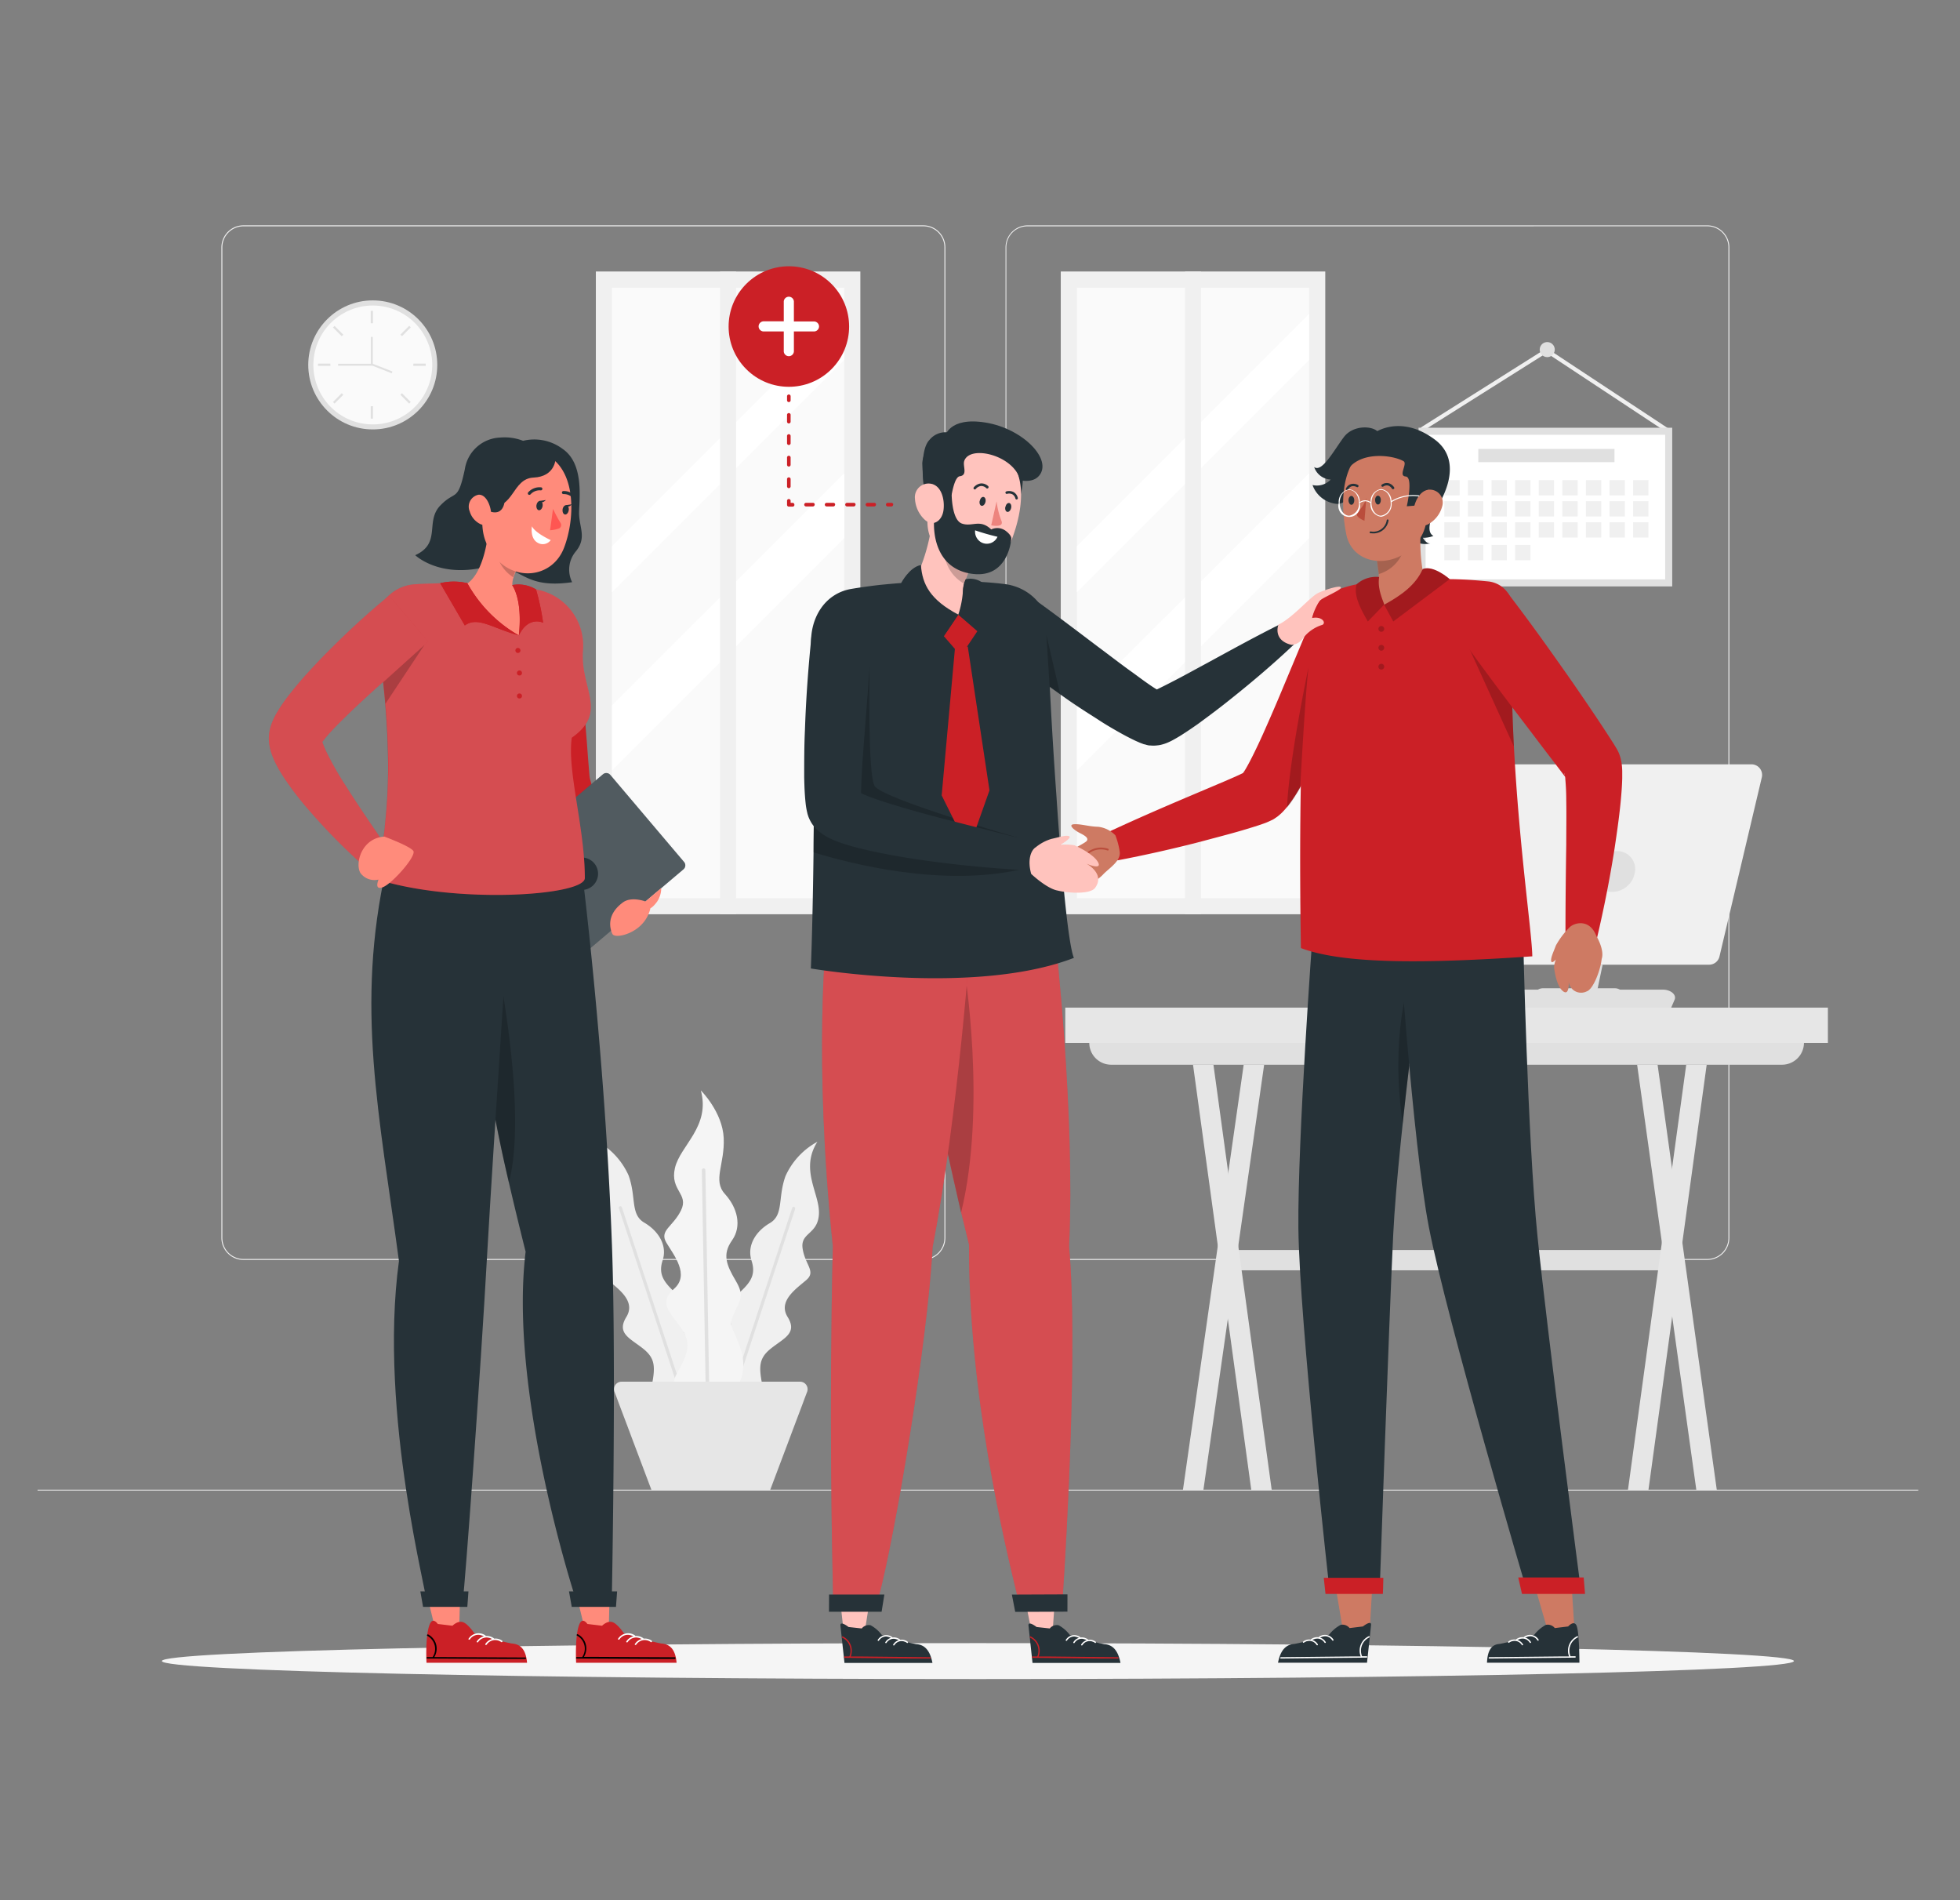 <svg xmlns="http://www.w3.org/2000/svg" xmlns:xlink="http://www.w3.org/1999/xlink" width="261" height="253" viewBox="0 0 261 253">
  <rect x="0" y="0" width="261" height="253" fill="#808080" stroke="none"/>
  <defs>
    <clipPath id="clip-path">
      <rect id="長方形_1440" data-name="長方形 1440" width="261" height="253" transform="translate(126 8834)" fill="#fff" stroke="#707070" stroke-width="1" opacity="0.665"/>
    </clipPath>
  </defs>
  <g id="マスクグループ_32" data-name="マスクグループ 32" transform="translate(-126 -8834)" clip-path="url(#clip-path)">
    <g id="New_employee-rafiki" data-name="New employee-rafiki" transform="translate(131 8864)">
      <g id="freepik--background-complete--inject-224">
        <path id="パス_6215" data-name="パス 6215" d="M351.59,211.888H261.075a2.94,2.94,0,0,1-2.935-2.935V77.08a2.94,2.94,0,0,1,2.935-2.93H351.59a2.94,2.94,0,0,1,2.935,2.93V208.952a2.94,2.94,0,0,1-2.935,2.935ZM261.075,74.275a2.81,2.81,0,0,0-2.83,2.8V208.952a2.81,2.81,0,0,0,2.81,2.81H351.59a2.81,2.81,0,0,0,2.81-2.81V77.08a2.81,2.81,0,0,0-2.81-2.81Z" transform="translate(-129.238 -74.145)" fill="#f0f0f0"/>
        <path id="パス_6216" data-name="パス 6216" d="M143.14,211.883H52.605a2.94,2.94,0,0,1-2.935-2.935V77.075a2.94,2.94,0,0,1,2.935-2.935H143.14a2.94,2.94,0,0,1,2.935,2.935V208.947a2.94,2.94,0,0,1-2.935,2.935ZM52.605,74.27a2.81,2.81,0,0,0-2.81,2.8V208.947a2.81,2.81,0,0,0,2.81,2.81H143.14a2.81,2.81,0,0,0,2.81-2.81V77.075a2.81,2.81,0,0,0-2.81-2.81Z" transform="translate(-25.187 -74.14)" fill="#f0f0f0"/>
        <rect id="長方形_1388" data-name="長方形 1388" width="250.441" height="0.125" transform="translate(0 168.331)" fill="#e0e0e0"/>
        <path id="パス_6217" data-name="パス 6217" d="M375.568,291.43H280.4a2.915,2.915,0,0,0,2.915,2.915h89.332A2.92,2.92,0,0,0,375.568,291.43Z" transform="translate(-140.348 -182.593)" fill="#e0e0e0"/>
        <rect id="長方形_1389" data-name="長方形 1389" width="56.925" height="2.7" transform="translate(159.601 136.425)" fill="#e0e0e0"/>
        <path id="パス_6218" data-name="パス 6218" d="M426.345,353.865,434.1,297.25h-2.725l-7.759,56.615Z" transform="translate(-211.832 -185.498)" fill="#e6e6e6"/>
        <path id="パス_6219" data-name="パス 6219" d="M433.934,353.865,426.05,297.25h2.725l7.884,56.615Z" transform="translate(-213.045 -185.498)" fill="#e6e6e6"/>
        <path id="パス_6220" data-name="パス 6220" d="M308.025,353.865l8.089-56.615h-2.725L305.3,353.865Z" transform="translate(-152.776 -185.498)" fill="#e6e6e6"/>
        <path id="パス_6221" data-name="パス 6221" d="M315.739,353.865,307.98,297.25H310.7l7.759,56.615Z" transform="translate(-154.114 -185.498)" fill="#e6e6e6"/>
        <rect id="長方形_1390" data-name="長方形 1390" width="101.554" height="4.698" transform="translate(136.856 104.153)" fill="#e6e6e6"/>
        <path id="パス_6222" data-name="パス 6222" d="M347.09,279.7h44.078l.456-1.057c.3-.676-.5-1.357-1.573-1.357H349.4a1.693,1.693,0,0,0-1.573.771Z" transform="translate(-173.635 -175.529)" fill="#e0e0e0"/>
        <path id="パス_6223" data-name="パス 6223" d="M416.179,219.143,410.539,243a1.413,1.413,0,0,1-1.372,1.087H374.416a1.412,1.412,0,0,1-1.372-1.733l5.64-23.862a1.412,1.412,0,0,1,1.372-1.082h34.751a1.408,1.408,0,0,1,1.372,1.733Z" transform="translate(-186.57 -145.649)" fill="#f0f0f0"/>
        <path id="パス_6224" data-name="パス 6224" d="M420.062,243.189a3.116,3.116,0,0,1-3.005,2.72,2.389,2.389,0,0,1-2.419-2.72,3.116,3.116,0,0,1,3.005-2.72,2.389,2.389,0,0,1,2.419,2.72Z" transform="translate(-207.337 -157.158)" fill="#e0e0e0"/>
        <path id="パス_6225" data-name="パス 6225" d="M381.438,217.41l-6.011,26.677h-1a1.412,1.412,0,0,1-1.372-1.733l5.64-23.862a1.412,1.412,0,0,1,1.372-1.082Z" transform="translate(-186.575 -145.649)" fill="#e0e0e0"/>
        <path id="パス_6226" data-name="パス 6226" d="M408.747,270.67l-1.187,5.665h3.481l1.187-5.665Z" transform="translate(-203.816 -172.232)" fill="#e0e0e0"/>
        <path id="パス_6227" data-name="パス 6227" d="M397.3,278.5l.711-1a1.352,1.352,0,0,1,1.107-.571h9.547a1.357,1.357,0,0,1,1.2.726l.5.922a.646.646,0,0,1-.571.942H397.825a.641.641,0,0,1-.526-1.017Z" transform="translate(-198.634 -175.356)" fill="#e0e0e0"/>
        <path id="パス_6228" data-name="パス 6228" d="M368.806,117.814l-.285-.456,16.77-10.569,16.364,10.8-.3.451-16.068-10.614Z" transform="translate(-184.331 -90.436)" fill="#f0f0f0"/>
        <rect id="長方形_1391" data-name="長方形 1391" width="33.779" height="21.127" transform="translate(183.899 26.947)" fill="#e0e0e0"/>
        <rect id="長方形_1392" data-name="長方形 1392" width="19.254" height="31.906" transform="translate(216.742 27.884) rotate(90)" fill="#fff"/>
        <rect id="長方形_1393" data-name="長方形 1393" width="2.039" height="2.039" transform="translate(187.33 33.92)" fill="#f0f0f0"/>
        <rect id="長方形_1394" data-name="長方形 1394" width="2.039" height="2.039" transform="translate(190.475 33.92)" fill="#f0f0f0"/>
        <rect id="長方形_1395" data-name="長方形 1395" width="2.039" height="2.039" transform="translate(193.616 33.92)" fill="#f0f0f0"/>
        <rect id="長方形_1396" data-name="長方形 1396" width="2.039" height="2.039" transform="translate(196.761 33.92)" fill="#f0f0f0"/>
        <rect id="長方形_1397" data-name="長方形 1397" width="2.039" height="2.039" transform="translate(199.902 33.92)" fill="#f0f0f0"/>
        <rect id="長方形_1398" data-name="長方形 1398" width="2.039" height="2.039" transform="translate(203.048 33.92)" fill="#f0f0f0"/>
        <rect id="長方形_1399" data-name="長方形 1399" width="2.039" height="2.039" transform="translate(206.188 33.92)" fill="#f0f0f0"/>
        <rect id="長方形_1400" data-name="長方形 1400" width="2.039" height="2.039" transform="translate(209.334 33.92)" fill="#f0f0f0"/>
        <rect id="長方形_1401" data-name="長方形 1401" width="2.039" height="2.039" transform="translate(212.474 33.92)" fill="#f0f0f0"/>
        <rect id="長方形_1402" data-name="長方形 1402" width="2.039" height="2.039" transform="translate(187.33 36.725)" fill="#f0f0f0"/>
        <rect id="長方形_1403" data-name="長方形 1403" width="2.039" height="2.039" transform="translate(190.475 36.725)" fill="#f0f0f0"/>
        <rect id="長方形_1404" data-name="長方形 1404" width="2.039" height="2.039" transform="translate(193.616 36.725)" fill="#f0f0f0"/>
        <rect id="長方形_1405" data-name="長方形 1405" width="2.039" height="2.039" transform="translate(196.761 36.725)" fill="#f0f0f0"/>
        <rect id="長方形_1406" data-name="長方形 1406" width="2.039" height="2.039" transform="translate(199.902 36.725)" fill="#f0f0f0"/>
        <rect id="長方形_1407" data-name="長方形 1407" width="2.039" height="2.039" transform="translate(203.048 36.725)" fill="#f0f0f0"/>
        <rect id="長方形_1408" data-name="長方形 1408" width="2.039" height="2.039" transform="translate(206.188 36.725)" fill="#f0f0f0"/>
        <rect id="長方形_1409" data-name="長方形 1409" width="2.039" height="2.039" transform="translate(209.334 36.725)" fill="#f0f0f0"/>
        <rect id="長方形_1410" data-name="長方形 1410" width="2.039" height="2.039" transform="translate(212.474 36.725)" fill="#f0f0f0"/>
        <rect id="長方形_1411" data-name="長方形 1411" width="2.039" height="2.039" transform="translate(187.33 39.53)" fill="#f0f0f0"/>
        <rect id="長方形_1412" data-name="長方形 1412" width="2.039" height="2.039" transform="translate(190.475 39.53)" fill="#f0f0f0"/>
        <rect id="長方形_1413" data-name="長方形 1413" width="2.039" height="2.039" transform="translate(193.616 39.53)" fill="#f0f0f0"/>
        <rect id="長方形_1414" data-name="長方形 1414" width="2.039" height="2.039" transform="translate(196.761 39.53)" fill="#f0f0f0"/>
        <rect id="長方形_1415" data-name="長方形 1415" width="2.039" height="2.039" transform="translate(199.902 39.53)" fill="#f0f0f0"/>
        <rect id="長方形_1416" data-name="長方形 1416" width="2.039" height="2.039" transform="translate(203.048 39.53)" fill="#f0f0f0"/>
        <rect id="長方形_1417" data-name="長方形 1417" width="2.039" height="2.039" transform="translate(206.188 39.53)" fill="#f0f0f0"/>
        <rect id="長方形_1418" data-name="長方形 1418" width="2.039" height="2.039" transform="translate(209.334 39.53)" fill="#f0f0f0"/>
        <rect id="長方形_1419" data-name="長方形 1419" width="2.039" height="2.039" transform="translate(212.474 39.53)" fill="#f0f0f0"/>
        <rect id="長方形_1420" data-name="長方形 1420" width="2.039" height="2.039" transform="translate(187.33 42.55)" fill="#f0f0f0"/>
        <rect id="長方形_1421" data-name="長方形 1421" width="2.039" height="2.039" transform="translate(190.475 42.55)" fill="#f0f0f0"/>
        <rect id="長方形_1422" data-name="長方形 1422" width="2.039" height="2.039" transform="translate(193.616 42.55)" fill="#f0f0f0"/>
        <rect id="長方形_1423" data-name="長方形 1423" width="2.039" height="2.039" transform="translate(196.761 42.55)" fill="#f0f0f0"/>
        <rect id="長方形_1424" data-name="長方形 1424" width="18.137" height="1.763" transform="translate(191.853 29.767)" fill="#e0e0e0"/>
        <path id="パス_6229" data-name="パス 6229" d="M402.154,106.172a1,1,0,1,1-1-1A1,1,0,0,1,402.154,106.172Z" transform="translate(-200.118 -89.628)" fill="#e0e0e0"/>
        <rect id="長方形_1425" data-name="長方形 1425" width="35.222" height="85.576" transform="translate(136.255 6.146)" fill="#f0f0f0"/>
        <rect id="長方形_1426" data-name="長方形 1426" width="30.924" height="81.278" transform="translate(138.404 8.3)" fill="#fafafa"/>
        <path id="パス_6230" data-name="パス 6230" d="M308.034,97.66V103.8L277.11,134.725v-6.141Z" transform="translate(-138.706 -85.879)" fill="#fff"/>
        <path id="パス_6231" data-name="パス 6231" d="M308.034,140.03v8.655L277.11,179.6v-8.66Z" transform="translate(-138.706 -107.027)" fill="#fff"/>
        <rect id="長方形_1427" data-name="長方形 1427" width="2.129" height="85.576" transform="translate(152.804 6.146)" fill="#f0f0f0"/>
        <rect id="長方形_1428" data-name="長方形 1428" width="35.222" height="85.576" transform="translate(74.346 6.146)" fill="#f0f0f0"/>
        <rect id="長方形_1429" data-name="長方形 1429" width="30.924" height="81.278" transform="translate(76.495 8.3)" fill="#fafafa"/>
        <path id="パス_6232" data-name="パス 6232" d="M184.434,97.66V103.8L153.51,134.725v-6.141Z" transform="translate(-77.015 -85.879)" fill="#fff"/>
        <path id="パス_6233" data-name="パス 6233" d="M184.434,140.03v8.655L153.51,179.6v-8.66Z" transform="translate(-77.015 -107.027)" fill="#fff"/>
        <rect id="長方形_1430" data-name="長方形 1430" width="2.129" height="85.576" transform="translate(90.89 6.146)" fill="#f0f0f0"/>
        <path id="パス_6234" data-name="パス 6234" d="M160.066,352.5s-4.257.947-3.626-2,.586-4.067-1.142-5.415-3.471-2-2.149-4.157-1.187-3.8-2.5-4.949.17-2,.5-4.192-2-1.848-2.184-4.588,2.6-5.94.21-9.712a9.793,9.793,0,0,1,4.268,4.593c1.057,2.925.205,5.189,2.1,6.3s3.085,3.04,2.439,5.009.27,3.005,1.828,4.463,1.142,2,.952,3.777.2,1.347,1.973,3.752S164.594,351.71,160.066,352.5Z" transform="translate(-74.741 -195.595)" fill="#f0f0f0"/>
        <path id="パス_6235" data-name="パス 6235" d="M163.855,361.046a.2.2,0,0,1,0-.045l-8.515-25.856a.21.21,0,0,1,.135-.266h0a.205.205,0,0,1,.26.135l8.515,25.851a.349.349,0,0,1,0,.065Z" transform="translate(-77.923 -204.275)" fill="#e0e0e0"/>
        <path id="パス_6236" data-name="パス 6236" d="M182.705,352.571s4.237.937,3.606-2-.581-4.042,1.137-5.384,3.456-2,2.134-4.132,1.187-3.782,2.5-4.924-.17-2-.5-4.172,2-1.838,2.169-4.563-2.585-5.91-.205-9.662A9.732,9.732,0,0,0,189.3,322.3c-1.052,2.915-.205,5.159-2.094,6.266s-3.07,3.005-2.424,5.009-.27,3.005-1.818,4.438-1.137,2-.947,3.757-.2,1.337-1.963,3.732S178.2,351.785,182.705,352.571Z" transform="translate(-89.701 -195.72)" fill="#f0f0f0"/>
        <path id="パス_6237" data-name="パス 6237" d="M184.488,360.965a.255.255,0,0,1,0-.065l8.475-25.715a.205.205,0,0,1,.26-.135h0a.21.21,0,0,1,.135.265l-8.475,25.715a.151.151,0,0,1,0,.05Z" transform="translate(-92.476 -204.36)" fill="#e0e0e0"/>
        <path id="パス_6238" data-name="パス 6238" d="M172.262,345.222s-4.874-.4-3.211-3.371,1.978-4.162.571-6.181-3.045-3.316-.917-5.164,0-4.463-1-6.126.852-2.109,1.938-4.323-1.5-2.64-.811-5.635,4.758-5.51,3.451-10.333c0,0,2.885,2.85,3.045,6.336s-1.5,5.625.16,7.448,2.294,4.278.947,6.181-.711,3.326.5,5.384.556,2.539-.235,4.358-.24,1.5.872,4.678S177.371,345.884,172.262,345.222Z" transform="translate(-83.956 -188.912)" fill="#f5f5f5"/>
        <path id="パス_6239" data-name="パス 6239" d="M177.936,355.624a.18.18,0,0,1,0-.055L177.4,325.05a.235.235,0,0,1,.235-.24h0a.235.235,0,0,1,.235.23l.536,30.519a.2.2,0,0,1,0,.075Z" transform="translate(-88.939 -199.254)" fill="#e0e0e0"/>
        <path id="パス_6240" data-name="パス 6240" d="M178.856,381.51H155.029a1,1,0,0,0-.922,1.322l.356.937.22.6.641,1.7.225.591.656,1.743.22.591,2.625,6.962h15.783l2.625-6.962.22-.591.656-1.743.225-.591.641-1.7.22-.6.356-.937a1,1,0,0,0-.922-1.322Z" transform="translate(-77.287 -227.554)" fill="#e6e6e6"/>
        <circle id="楕円形_72" data-name="楕円形 72" cx="8.59" cy="8.59" r="8.59" transform="translate(36.048 9.993)" fill="#e0e0e0"/>
        <circle id="楕円形_73" data-name="楕円形 73" cx="7.914" cy="7.914" r="7.914" transform="translate(35.529 25.086) rotate(-80.47)" fill="#fafafa"/>
        <rect id="長方形_1431" data-name="長方形 1431" width="0.296" height="1.653" transform="translate(44.368 11.385)" fill="#e0e0e0"/>
        <rect id="長方形_1432" data-name="長方形 1432" width="0.296" height="1.653" transform="translate(44.368 24.082)" fill="#e0e0e0"/>
        <rect id="長方形_1433" data-name="長方形 1433" width="1.653" height="0.296" transform="translate(37.341 18.412)" fill="#e0e0e0"/>
        <rect id="長方形_1434" data-name="長方形 1434" width="1.653" height="0.296" transform="translate(50.038 18.412)" fill="#e0e0e0"/>
        <rect id="長方形_1435" data-name="長方形 1435" width="1.653" height="0.296" transform="translate(48.319 14.547) rotate(-45.01)" fill="#e0e0e0"/>
        <rect id="長方形_1436" data-name="長方形 1436" width="1.653" height="0.296" transform="translate(39.337 23.522) rotate(-45.01)" fill="#e0e0e0"/>
        <rect id="長方形_1437" data-name="長方形 1437" width="0.296" height="1.653" transform="translate(39.339 13.597) rotate(-45)" fill="#e0e0e0"/>
        <rect id="長方形_1438" data-name="長方形 1438" width="0.296" height="1.653" transform="translate(48.316 22.566) rotate(-45.01)" fill="#e0e0e0"/>
        <rect id="長方形_1439" data-name="長方形 1439" width="0.255" height="3.005" transform="matrix(0.366, -0.93, 0.93, 0.366, 44.366, 18.597)" fill="#e0e0e0"/>
        <path id="パス_6241" data-name="パス 6241" d="M85.318,107.627H80.7v-.255h4.363V103.79h.255Z" transform="translate(-40.675 -88.939)" fill="#e0e0e0"/>
      </g>
      <g id="freepik--Shadow--inject-224" transform="translate(16.554 188.762)">
        <path id="パス_6242" data-name="パス 6242" d="M251.173,453.384c0,1.327-48.656,2.4-108.666,2.4s-108.666-1.072-108.666-2.4S82.506,451,142.506,451,251.173,452.062,251.173,453.384Z" transform="translate(-33.84 -451)" fill="#f5f5f5"/>
      </g>
      <g id="freepik--Symbol--inject-224" transform="translate(88.7 2.126)">
        <circle id="楕円形_74" data-name="楕円形 74" cx="8.024" cy="8.024" r="8.024" transform="translate(0 11.348) rotate(-45)" fill="#cb2026"/>
        <path id="パス_6243" data-name="パス 6243" d="M200.539,97.065h0a.681.681,0,0,1-.676.676h-2.675v2.675a.676.676,0,0,1-1.347,0V97.741h-2.675a.681.681,0,0,1-.676-.676h0a.681.681,0,0,1,.676-.676h2.675V93.734a.676.676,0,0,1,1.347,0v2.675h2.675a.681.681,0,0,1,.676.656Z" transform="translate(-185.171 -85.737)" fill="#fff"/>
        <path id="パス_6244" data-name="パス 6244" d="M200.288,120.107a.235.235,0,0,1-.24-.24v-.5a.24.24,0,1,1,.476,0v.5a.235.235,0,0,1-.235.24Zm.235,11.245V130.4a.24.24,0,1,0-.476,0v.957a.24.24,0,0,0,.476,0Zm0-2.87v-.957a.24.24,0,1,0-.476,0v.957a.24.24,0,0,0,.476,0Zm0-2.87v-.957a.24.24,0,1,0-.476,0v.957a.24.24,0,0,0,.476,0Zm0-2.87v-.962a.24.24,0,0,0-.476,0v.962a.24.24,0,0,0,.476,0Zm.5,11.019a.24.24,0,0,0-.24-.24h-.26v-.235a.24.24,0,1,0-.476,0v.5a.235.235,0,0,0,.24.24h.476a.235.235,0,0,0,.26-.286Zm10.879,0a.24.24,0,0,0-.24-.24h-.907a.245.245,0,0,0-.24.24.24.24,0,0,0,.24.24h.907a.235.235,0,0,0,.22-.26Zm-2.72,0a.24.24,0,0,0-.24-.24h-.907a.245.245,0,0,0-.24.24.24.24,0,0,0,.24.24h.907a.235.235,0,0,0,.22-.26Zm-2.72,0a.24.24,0,0,0-.24-.24h-.907a.245.245,0,0,0-.24.24.24.24,0,0,0,.24.24h.907a.235.235,0,0,0,.22-.26Zm-2.72,0a.24.24,0,0,0-.24-.24h-.927a.245.245,0,0,0-.24.24.24.24,0,0,0,.24.24h.907a.235.235,0,0,0,.24-.26Zm10.453,0a.245.245,0,0,0-.24-.24h-.5a.24.24,0,0,0-.235.24.235.235,0,0,0,.235.24h.5a.24.24,0,0,0,.22-.26Z" transform="translate(-188.942 -98.701)" fill="#cb2026"/>
      </g>
      <g id="freepik--character-3--inject-224" transform="translate(134.467 26.727)">
        <path id="パス_6245" data-name="パス 6245" d="M403.194,432l.506,8.049-3.436.27-2.3-7.914Z" transform="translate(-333.491 -279.481)" fill="#ce7a63"/>
        <path id="パス_6246" data-name="パス 6246" d="M395.161,446.363a1.192,1.192,0,0,0-1.192-.426,4.939,4.939,0,0,0-1.543,1.312,38.149,38.149,0,0,1-4.593,1.222c-.977.06-1.623.686-1.7,2.5h12.307s0-4.267-.416-5.009c-.361-.641-1.087.185-1.087.185Z" transform="translate(-327.587 -286.331)" fill="#263238"/>
        <path id="パス_6247" data-name="パス 6247" d="M386.626,452.129l2.139-.025,9.336-.1a.1.1,0,0,0,0-.185h-.636a1.948,1.948,0,0,1,.957-2.5.09.09,0,1,0-.09-.155,2.124,2.124,0,0,0-1.052,2.685h-1.317l-9.336.1a.1.1,0,0,0,0,.18Z" transform="translate(-327.802 -288.039)" fill="#fff"/>
        <path id="パス_6248" data-name="パス 6248" d="M397.723,449.536a1.147,1.147,0,0,0-1.693-.306c-.1.07-.185-.09-.09-.16a1.332,1.332,0,0,1,1.943.371C397.948,449.536,397.793,449.632,397.723,449.536Z" transform="translate(-332.463 -287.867)" fill="#fff"/>
        <path id="パス_6249" data-name="パス 6249" d="M395.683,450.148a1.152,1.152,0,0,0-1.693-.306c-.1.07-.185-.09-.09-.16a1.332,1.332,0,0,1,1.943.376C395.908,450.153,395.753,450.243,395.683,450.148Z" transform="translate(-331.445 -288.173)" fill="#fff"/>
        <path id="パス_6250" data-name="パス 6250" d="M393.581,450.766a1.147,1.147,0,0,0-1.693-.306c-.1.07-.185-.09-.1-.16a1.332,1.332,0,0,1,1.943.371C393.806,450.766,393.646,450.862,393.581,450.766Z" transform="translate(-330.395 -288.48)" fill="#fff"/>
        <path id="パス_6251" data-name="パス 6251" d="M350.614,431.83l-.476,8.129-3.466.275-1.342-7.994Z" transform="translate(-307.223 -279.396)" fill="#ce7a63"/>
        <path id="パス_6252" data-name="パス 6252" d="M340.107,446.324a1.192,1.192,0,0,0-1.192-.426,4.938,4.938,0,0,0-1.543,1.312,38.14,38.14,0,0,1-4.593,1.222c-.977.06-1.833.611-2.2,2.5h11.851s.466-4.277.536-5.009-1.087.185-1.087.185Z" transform="translate(-299.861 -286.292)" fill="#263238"/>
        <path id="パス_6253" data-name="パス 6253" d="M331.218,452.129l2.134-.025,9.336-.1a.1.1,0,0,0,0-.185h-.631a1.948,1.948,0,0,1,.962-2.5.09.09,0,1,0-.09-.155,2.124,2.124,0,0,0-1.052,2.685h-1.317l-9.336.1a.1.1,0,0,0-.005.18Z" transform="translate(-300.148 -288.04)" fill="#fff"/>
        <path id="パス_6254" data-name="パス 6254" d="M343.183,449.536a1.147,1.147,0,0,0-1.693-.306c-.1.07-.185-.09-.09-.16a1.332,1.332,0,0,1,1.943.371C343.413,449.536,343.253,449.632,343.183,449.536Z" transform="translate(-305.241 -287.867)" fill="#fff"/>
        <path id="パス_6255" data-name="パス 6255" d="M341.124,450.148a1.147,1.147,0,0,0-1.688-.306c-.1.07-.19-.09-.1-.16a1.332,1.332,0,0,1,1.943.376C341.354,450.153,341.194,450.243,341.124,450.148Z" transform="translate(-304.214 -288.173)" fill="#fff"/>
        <path id="パス_6256" data-name="パス 6256" d="M339.023,450.766a1.147,1.147,0,0,0-1.693-.306c-.1.07-.185-.09-.09-.16a1.332,1.332,0,0,1,1.943.371C339.248,450.766,339.093,450.862,339.023,450.766Z" transform="translate(-303.165 -288.48)" fill="#fff"/>
        <path id="パス_6257" data-name="パス 6257" d="M337.874,260.489s-2,27.173-1.888,39.109c.14,12.412,4.187,48.54,4.187,48.54H346.8s1.222-35.493,1.813-47.684c.646-13.293,4.618-42.144,4.618-42.144Z" transform="translate(-302.556 -192.789)" fill="#263238"/>
        <path id="パス_6258" data-name="パス 6258" d="M363.155,294.028c.5-4.879,1.117-9.917,1.658-14.32l-.776-4.648S361.437,282.313,363.155,294.028Z" transform="translate(-315.827 -201.15)" opacity="0.2"/>
        <path id="パス_6259" data-name="パス 6259" d="M350.674,433.64c0,.716-.065,2.144-.065,2.144H342.97l-.23-2.144Z" transform="translate(-305.93 -280.3)" fill="#cb2026"/>
        <path id="パス_6260" data-name="パス 6260" d="M362.35,258.31s2,29.928,4.177,41.137c2.369,12.267,13.123,48.691,13.123,48.691h7.168s-4.608-35.337-5.83-47.489c-1.332-13.183-1.908-39.81-1.908-39.81Z" transform="translate(-315.718 -192.789)" fill="#263238"/>
        <path id="パス_6261" data-name="パス 6261" d="M403.155,433.54c.07.731.18,2.194.18,2.194h-8.395l-.5-2.194Z" transform="translate(-331.734 -280.25)" fill="#cb2026"/>
        <path id="パス_6262" data-name="パス 6262" d="M367.38,218.4c-14.33.977-25.1,1.052-30.814-1.1-.4-25.234.5-40.932,1.673-44.769a3.977,3.977,0,0,1,2-2.384,14.455,14.455,0,0,1,4.508-1.4,91.256,91.256,0,0,1,11.41-.566c1.888,0,3.827.15,5.425.311a3.667,3.667,0,0,1,3.2,3.972c-.17,3.837-.185,7.719-.1,11.52.055,2.194.14,4.358.25,6.476C365.642,203.993,367.355,215.453,367.38,218.4Z" transform="translate(-302.801 -147.803)" fill="#cb2026"/>
        <path id="パス_6263" data-name="パス 6263" d="M387.151,199.194,381,185.67l5.9,7.052C386.956,194.911,387.041,197.075,387.151,199.194Z" transform="translate(-325.026 -156.533)" opacity="0.2"/>
        <path id="パス_6264" data-name="パス 6264" d="M348.45,128.431c-.756-.821-3.3-.892-4.508.691-1.292,1.693-2.93,4.818-3.972,4.007a2.434,2.434,0,0,0,2.2,1.668,2.519,2.519,0,0,1-2.419.731,3.8,3.8,0,0,0,3.151,2.5c2.329.341,5.575-6.336,6.091-7.428A3.52,3.52,0,0,0,348.45,128.431Z" transform="translate(-304.438 -127.679)" fill="#263238"/>
        <path id="パス_6265" data-name="パス 6265" d="M354.335,129.5a7.513,7.513,0,0,1,5.76,1.728,3.481,3.481,0,0,1,1.478,3.466,80.26,80.26,0,0,1-3.035,8.515L348.65,135.6s-.05-3.171,1.538-4.743C351.019,130.037,352.832,129.666,354.335,129.5Z" transform="translate(-308.88 -128.469)" fill="#263238"/>
        <path id="パス_6266" data-name="パス 6266" d="M356.39,128.346s3.406-2.429,7.939.942,0,9.472,0,9.472-1.453,2.7-.17,3.366a3.657,3.657,0,0,1-1.412.245s.441.821,1,.746a3,3,0,0,1-2.179-.306C360.177,142.191,356.39,128.346,356.39,128.346Z" transform="translate(-312.743 -127.5)" fill="#263238"/>
        <path id="パス_6267" data-name="パス 6267" d="M356.279,157.754h0v.045l.271,1.973a6.3,6.3,0,0,1-.125,1.162,6.6,6.6,0,0,1-.255.912c-.5.526-.857,1.808.641,2,1.888.245,5.69-2.089,5.92-2.905a23.213,23.213,0,0,1-.471-8.245l-2.439,2.064Z" transform="translate(-312.417 -140.078)" fill="#ce7a63"/>
        <path id="パス_6268" data-name="パス 6268" d="M356.84,160.374l.271,1.973a4.9,4.9,0,0,0,3.065-2.625c.311-.882,0-1.783-.351-1.873Z" transform="translate(-312.968 -142.648)" opacity="0.2"/>
        <path id="パス_6269" data-name="パス 6269" d="M348.088,142.828c.06.431.135.857.215,1.277.751,3.722,5.119,4.588,8.184,2.294h0a6.666,6.666,0,0,0,.781-.686c2.029-2.079,1.808-3.892,2.039-7.924a5.51,5.51,0,0,0-7.613-5.45C348.128,133.8,347.477,138.525,348.088,142.828Z" transform="translate(-308.498 -129.704)" fill="#ce7a63"/>
        <path id="パス_6270" data-name="パス 6270" d="M357.156,146.571c0,.326-.16.591-.376.6s-.386-.26-.391-.586.165-.591.376-.591.391.255.391.581" transform="translate(-312.743 -136.728)" fill="#263238"/>
        <path id="パス_6271" data-name="パス 6271" d="M350.091,146.641c0,.326-.165.591-.376.6s-.391-.26-.4-.586.165-.591.381-.591.386.255.391.581" transform="translate(-309.214 -136.763)" fill="#263238"/>
        <path id="パス_6272" data-name="パス 6272" d="M355.159,154.165h-.115a.13.13,0,0,1-.1-.145.125.125,0,0,1,.15-.1,1.8,1.8,0,0,0,2.124-1.5.125.125,0,0,1,.15-.1.13.13,0,0,1,.09.15,2.034,2.034,0,0,1-2.3,1.688Z" transform="translate(-312.023 -139.89)" fill="#263238"/>
        <path id="パス_6273" data-name="パス 6273" d="M360.1,137.521a3.456,3.456,0,0,0-1.212,1.768.381.381,0,0,1-.27.336l-1.463.12s.892-3.887-.15-3.967.3-1.708-.291-2.044c-1.392-.786-5.4-1.332-7.248.892a6.152,6.152,0,0,1,2.775-3.376c2.064-1.042,5.925-.831,7.233,1.242S360.1,137.521,360.1,137.521Z" transform="translate(-309.289 -129.066)" fill="#263238"/>
        <path id="パス_6274" data-name="パス 6274" d="M370.363,146.7a3.842,3.842,0,0,1-1.823,2.289c-1.182.641-2.074-.341-2-1.613.07-1.147.766-2.86,2.074-2.975a1.714,1.714,0,0,1,1.743,2.3" transform="translate(-317.805 -135.932)" fill="#ce7a63"/>
        <path id="パス_6275" data-name="パス 6275" d="M348.772,143.68a.15.15,0,0,0,.135-.08.842.842,0,0,1,.5-.436,1,1,0,0,1,.651.1.155.155,0,0,0,.22-.055.16.16,0,0,0-.055-.22,1.287,1.287,0,0,0-.9-.125,1.107,1.107,0,0,0-.691.586.15.15,0,0,0,.06.215A.145.145,0,0,0,348.772,143.68Z" transform="translate(-308.861 -135.15)" fill="#263238"/>
        <path id="パス_6276" data-name="パス 6276" d="M359.645,143.457a.175.175,0,0,0,.065-.025.15.15,0,0,0,.06-.215,1.272,1.272,0,0,0-.716-.556,1.132,1.132,0,0,0-.892.165.161.161,0,1,0,.165.275.811.811,0,0,1,.646-.13.942.942,0,0,1,.5.406A.155.155,0,0,0,359.645,143.457Z" transform="translate(-313.589 -135.052)" fill="#263238"/>
        <path id="パス_6277" data-name="パス 6277" d="M352.771,146.6a3.576,3.576,0,0,1-1.052,1.733c-.821.7.806,1.3.806,1.3Z" transform="translate(-310.296 -137.033)" fill="#ba4d3c"/>
        <path id="パス_6278" data-name="パス 6278" d="M357.379,145.086a5.65,5.65,0,0,0-3.636.736,1.593,1.593,0,0,0-1.387-1.583,1.657,1.657,0,0,0-1.392,1.733,1.232,1.232,0,0,0-1.443,0,1.63,1.63,0,0,0-1.4-1.708,1.689,1.689,0,0,0-1.4,1.838,1.452,1.452,0,1,0,2.8.025,1.114,1.114,0,0,1,1.432,0,1.643,1.643,0,0,0,1.4,1.8,1.681,1.681,0,0,0,1.407-1.838.9.9,0,0,0,0-.115,5.4,5.4,0,0,1,3.616-.751.06.06,0,0,0,.07-.055.07.07,0,0,0-.07-.085Zm-9.256,2.7c-.706,0-1.277-.771-1.277-1.713s.571-1.713,1.277-1.713,1.282.766,1.282,1.713a1.556,1.556,0,0,1-1.3,1.713Zm4.232,0c-.7,0-1.277-.771-1.277-1.713s.576-1.713,1.277-1.713,1.282.766,1.282,1.713a1.556,1.556,0,0,1-1.3,1.713Z" transform="translate(-307.917 -135.855)" fill="#fff"/>
        <path id="パス_6279" data-name="パス 6279" d="M312.523,178.88l-4.3,10.288c-.721,1.7-1.458,3.4-2.2,5.054-.371.826-.756,1.643-1.142,2.429s-.781,1.558-1.157,2.189a5.662,5.662,0,0,1-.331.5h0l-.556.265-.611.275-1.252.546-5.154,2.184c-3.461,1.468-6.927,2.98-10.358,4.578l1.212,3.777c3.742-.711,7.438-1.548,11.125-2.5,1.838-.5,3.676-.962,5.51-1.5l1.4-.426.711-.225.756-.26.286-.105.13-.055.5-.225.27-.125c.11-.065.215-.125.316-.2s.21-.14.27-.185a6.692,6.692,0,0,0,.686-.6c.225-.23.411-.441.571-.636.306-.366.526-.681.751-1,.381-.551.711-1.082,1-1.6.23-.376.441-.741.651-1.107.5-.882.952-1.753,1.4-2.62.9-1.738,1.713-3.506,2.5-5.224,1.588-3.506,3.065-6.982,4.413-10.584Zm-8.9,20.366h-.03l.05-.035.045-.025Z" transform="translate(-277.341 -153.144)" fill="#cb2026"/>
        <path id="パス_6280" data-name="パス 6280" d="M335.85,191.45c-.416,3.005-1.127,16.138-1.127,16.138a.21.21,0,0,1,0,.035c-.311.5-.641,1.047-1,1.6-.225.316-.446.631-.751,1C333.22,203.9,335.85,191.45,335.85,191.45Z" transform="translate(-301.054 -159.418)" opacity="0.2"/>
        <path id="パス_6281" data-name="パス 6281" d="M278.887,236.973a10.016,10.016,0,0,0-.576-2.169,3.751,3.751,0,0,0-2.294-1.137c-1.252-.03-2.249-.386-3.186-.341s.06.821.671,1.132,1.307.661,1,1.087-4.393,2.264-4.753,2.9.4.541.4.541-.917.421-.9.917.671.406.671.406-.606.3-.341.7c.135.21,1.177.045,2.159-.155-.205.1-.346.22-.371.371-.09.611,1.262.411,2.344.27a4.844,4.844,0,0,0,2.935-1.448C277.394,239.226,279.087,238.245,278.887,236.973Zm-5.435,3.506a.421.421,0,0,1,.1,0Z" transform="translate(-269.25 -180.318)" fill="#ce7a63"/>
        <path id="パス_6282" data-name="パス 6282" d="M270.778,243.942c1.047-.471,2.109-.912,3.176-1.307a5.986,5.986,0,0,0,.4.8c.075.13.24-.035.165-.16a6.442,6.442,0,0,1-.836-2.64c0-.155-.22-.105-.205.05a6.387,6.387,0,0,0,.11.7.085.085,0,0,0-.06,0,11.27,11.27,0,0,0-2.5,1.057c-.12.07-.04.291.085.22a10.984,10.984,0,0,1,2.434-1.037.11.11,0,0,0,.065-.06,6.01,6.01,0,0,0,.25.857c-1.072.4-2.129.831-3.181,1.307C270.568,243.776,270.648,244,270.778,243.942Z" transform="translate(-269.937 -183.921)" fill="#ba4d3c"/>
        <path id="パス_6283" data-name="パス 6283" d="M278.734,241a2.725,2.725,0,0,1,3.171-1.092c.125.05.205-.18.08-.23a2.931,2.931,0,0,0-3.421,1.187.11.11,0,1,0,.17.135Z" transform="translate(-273.881 -183.402)" fill="#ba4d3c"/>
        <path id="パス_6284" data-name="パス 6284" d="M384.772,171.84c2.449,3.181,4.788,6.426,7.1,9.707,1.162,1.633,2.3,3.286,3.431,4.949s2.239,3.316,3.376,5.094l.22.341.265.436.13.22.035.055.115.215.125.26c.04.09.075.18.09.225a6.164,6.164,0,0,1,.185.611l.055.24.035.2a8.491,8.491,0,0,1,.105,1.187v.932c-.03,1.162-.12,2.2-.22,3.251-.205,2.079-.5,4.092-.8,6.1-.626,4.007-1.413,7.969-2.339,11.921l-4.2-.5c0-4.007.045-8.014.105-11.961,0-2,.035-3.952,0-5.875,0-.952-.045-1.908-.12-2.745a3.734,3.734,0,0,0-.065-.571,1.036,1.036,0,0,0-.07-.3h0v.06a1.326,1.326,0,0,0,.075.255l.055.135a1.851,1.851,0,0,0,.08.175l.075.135v-.025l-.075-.1L392.19,196c-1.132-1.5-2.384-3.11-3.576-4.693s-2.419-3.166-3.616-4.763c-2.4-3.191-4.789-6.4-7.088-9.667Z" transform="translate(-323.484 -149.631)" fill="#cb2026"/>
        <path id="パス_6285" data-name="パス 6285" d="M409.208,261.347c-.917-2.374-2.965-1.768-3.566-1.167a10.841,10.841,0,0,0-1.828,2.424c-.326.882-.761,1.743-.606,2.144.075.19.341,0,.6-.271a3.437,3.437,0,0,0-.24,1s.23,2.434,1.177,3.2.766-1.427.766-1.427a1.659,1.659,0,0,0,2.4,1.468c.882-.265,1.853-2.865,2-4.313C410.325,263.18,409.208,261.347,409.208,261.347Z" transform="translate(-336.094 -193.452)" fill="#ce7a63"/>
        <path id="パス_6286" data-name="パス 6286" d="M354.361,167.606a3.893,3.893,0,0,0-3.005.977c-.421,1.458.5,3.191,1.5,4.944l2.159-2.229C355.173,171.3,354.051,169.394,354.361,167.606Z" transform="translate(-310.178 -147.51)" fill="#cb2026"/>
        <path id="パス_6287" data-name="パス 6287" d="M354.361,167.606a3.893,3.893,0,0,0-3.005.977c-.421,1.458.5,3.191,1.5,4.944l2.159-2.229C355.173,171.3,354.051,169.394,354.361,167.606Z" transform="translate(-310.178 -147.51)" opacity="0.2"/>
        <path id="パス_6288" data-name="パス 6288" d="M363.929,165.394c-.922,2.129-2.9,3.536-5.139,4.753l1.217,2.229,7.513-5.64S365.367,164.823,363.929,165.394Z" transform="translate(-313.941 -146.36)" fill="#cb2026"/>
        <path id="パス_6289" data-name="パス 6289" d="M363.929,165.394c-.922,2.129-2.9,3.536-5.139,4.753l1.217,2.229,7.513-5.64S365.367,164.823,363.929,165.394Z" transform="translate(-313.941 -146.36)" opacity="0.2"/>
        <path id="パス_6290" data-name="パス 6290" d="M358.041,181.026a.386.386,0,1,1-.381-.386.386.386,0,0,1,.381.386Z" transform="translate(-313.182 -154.023)" opacity="0.2"/>
        <path id="パス_6291" data-name="パス 6291" d="M358.041,186.046a.386.386,0,1,1-.381-.386.386.386,0,0,1,.381.386Z" transform="translate(-313.182 -156.528)" opacity="0.2"/>
        <path id="パス_6292" data-name="パス 6292" d="M358.041,191.066a.386.386,0,1,1-.381-.386.386.386,0,0,1,.381.386Z" transform="translate(-313.182 -159.034)" opacity="0.2"/>
      </g>
      <g id="freepik--character-2--inject-224" transform="translate(102.085 26.109)">
        <path id="パス_6293" data-name="パス 6293" d="M263.08,438.04l1.032,5.2h2.745l.366-5.2Z" transform="translate(-233.788 -281.878)" fill="#ffc3bd"/>
        <path id="パス_6294" data-name="パス 6294" d="M267.072,446.455a1.187,1.187,0,0,1,1.182-.426,4.711,4.711,0,0,1,1.5,1.3,37.973,37.973,0,0,0,4.553,1.212c.967.06,1.818.606,2.179,2.5H264.772s-.461-4.232-.536-4.959,1.082.18,1.082.18Z" transform="translate(-234.364 -285.754)" fill="#263238"/>
        <path id="パス_6295" data-name="パス 6295" d="M276.312,452.162H274.2l-9.246-.1c-.115,0-.115-.185,0-.18h.626a1.928,1.928,0,0,0-.952-2.5c-.105-.055,0-.215.09-.155a2.109,2.109,0,0,1,1.042,2.66h1.307l9.241.1a.09.09,0,0,1,.005.18Z" transform="translate(-234.538 -287.455)" fill="#cb2026"/>
        <path id="パス_6296" data-name="パス 6296" d="M274.3,449.595a1.142,1.142,0,0,1,1.678-.3c.1.07.185-.09.09-.16a1.317,1.317,0,0,0-1.923.371C274.079,449.6,274.235,449.69,274.3,449.595Z" transform="translate(-239.303 -287.282)" fill="#fff"/>
        <path id="パス_6297" data-name="パス 6297" d="M276.318,450.2a1.142,1.142,0,0,1,1.678-.3c.1.07.185-.09.09-.16a1.317,1.317,0,0,0-1.923.371C276.093,450.21,276.253,450.3,276.318,450.2Z" transform="translate(-240.31 -287.586)" fill="#fff"/>
        <path id="パス_6298" data-name="パス 6298" d="M278.4,450.815a1.137,1.137,0,0,1,1.678-.3c.09.07.18-.09.09-.16a1.322,1.322,0,0,0-1.928.371C278.179,450.82,278.335,450.91,278.4,450.815Z" transform="translate(-241.349 -287.89)" fill="#fff"/>
        <path id="パス_6299" data-name="パス 6299" d="M214.01,438.11l.571,5.164h2.745l.821-5.164Z" transform="translate(-209.297 -281.913)" fill="#ffc3bd"/>
        <path id="パス_6300" data-name="パス 6300" d="M217.082,446.455a1.187,1.187,0,0,1,1.182-.426,4.711,4.711,0,0,1,1.5,1.3,37.972,37.972,0,0,0,4.553,1.212c.967.06,1.813.606,2.179,2.5H214.782s-.461-4.232-.536-4.959,1.082.18,1.082.18Z" transform="translate(-209.413 -285.754)" fill="#263238"/>
        <path id="パス_6301" data-name="パス 6301" d="M226.362,452.162h-2.114l-9.246-.1a.09.09,0,1,1,0-.18h.626a1.928,1.928,0,0,0-.952-2.5c-.105-.055,0-.215.09-.155a2.109,2.109,0,0,1,1.042,2.66h1.307l9.241.1a.09.09,0,0,1,.005.18Z" transform="translate(-209.607 -287.455)" fill="#cb2026"/>
        <path id="パス_6302" data-name="パス 6302" d="M224.31,449.595a1.142,1.142,0,0,1,1.678-.3c.1.07.185-.09.09-.16a1.317,1.317,0,0,0-1.923.371C224.089,449.6,224.245,449.69,224.31,449.595Z" transform="translate(-214.352 -287.282)" fill="#fff"/>
        <path id="パス_6303" data-name="パス 6303" d="M226.328,450.2a1.142,1.142,0,0,1,1.678-.3c.1.07.185-.09.09-.16a1.317,1.317,0,0,0-1.923.371C226.1,450.21,226.263,450.3,226.328,450.2Z" transform="translate(-215.359 -287.586)" fill="#fff"/>
        <path id="パス_6304" data-name="パス 6304" d="M228.415,450.815a1.137,1.137,0,0,1,1.673-.3c.1.07.185-.09.1-.16a1.322,1.322,0,0,0-1.928.371C228.189,450.82,228.345,450.91,228.415,450.815Z" transform="translate(-216.399 -287.89)" fill="#fff"/>
        <path id="パス_6305" data-name="パス 6305" d="M247.155,350.885h6.061c.526-7.8,2-33.679.836-46.482.846-17.761-1.868-41.343-1.868-41.343H233s1.407,15.783,7.729,41.072C240.658,324.2,245.552,344.248,247.155,350.885Z" transform="translate(-218.775 -194.542)" fill="#cb2026"/>
        <path id="パス_6306" data-name="パス 6306" d="M247.155,350.885h6.061c.526-7.8,2-33.679.836-46.482.846-17.761-1.868-41.343-1.868-41.343H233s1.407,15.783,7.729,41.072C240.658,324.2,245.552,344.248,247.155,350.885Z" transform="translate(-218.775 -194.542)" fill="#fff" opacity="0.2"/>
        <path id="パス_6307" data-name="パス 6307" d="M243.735,304.157c3.471-14.18.421-32.557.421-32.557l-3.005,21.007Z" transform="translate(-222.843 -198.804)" opacity="0.2"/>
        <path id="パス_6308" data-name="パス 6308" d="M259.82,438.07l.446,2.3,6.952-.03.005-2.3Z" transform="translate(-232.161 -281.878)" fill="#263238"/>
        <path id="パス_6309" data-name="パス 6309" d="M210.82,351.11h6.066c2.159-8.014,6.511-33.855,7.193-46.657,3.436-17.766,5.079-41.393,5.079-41.393H209.948s-1.788,15.963.841,41.268C210.279,326.4,210.68,344.248,210.82,351.11Z" transform="translate(-206.973 -194.542)" fill="#cb2026"/>
        <path id="パス_6310" data-name="パス 6310" d="M210.82,351.11h6.066c2.159-8.014,6.511-33.855,7.193-46.657,3.436-17.766,5.079-41.393,5.079-41.393H209.948s-1.788,15.963.841,41.268C210.279,326.4,210.68,344.248,210.82,351.11Z" transform="translate(-206.973 -194.542)" fill="#fff" opacity="0.2"/>
        <path id="パス_6311" data-name="パス 6311" d="M211.21,438.09l-.01,2.284h7.007l.366-2.284Z" transform="translate(-207.894 -281.903)" fill="#263238"/>
        <path id="パス_6312" data-name="パス 6312" d="M241.407,218.9c-13.323,5.119-35.027,1.408-35.027,1.408.145-3.651.281-9.3.356-15.457,0-1.653.035-3.341.045-5.039V189.419c0-1.5-.04-3.005-.07-4.388v-.5c-.06-2.74-.16-5.164-.286-7.1-.245-3.651,1.743-7.052,5.354-7.658,1.1-.185,2.284-.351,3.506-.5.291-.035.591-.06.892-.09a86.229,86.229,0,0,1,10.6-.386H228c1.5.06,2.975.175,4.273.346,2.945.381,5.56,2.7,5.61,5.68.045,2.725.311,8.48.7,14.971.15,2.454.316,5.009.5,7.568C239.749,207.451,240.655,217.143,241.407,218.9Z" transform="translate(-205.488 -147.478)" fill="#263238"/>
        <path id="パス_6313" data-name="パス 6313" d="M219.22,191.45s-.286,14.145.656,15.863,19.139,6.912,19.139,6.912c-9.111-1.237-17.922-2.625-22.585-6.1Z" transform="translate(-210.505 -158.8)" opacity="0.2"/>
        <path id="パス_6314" data-name="パス 6314" d="M234.954,237.993c-10.6,2.5-23.006-.711-27.864-2.214,0-1.653.035-3.341.045-5.039C214.6,236.265,234.954,237.993,234.954,237.993Z" transform="translate(-205.843 -178.411)" opacity="0.2"/>
        <path id="パス_6315" data-name="パス 6315" d="M242.948,186.12l-1.788,19.81,3.576,7.193,2.79-7.864-2.89-19.139Z" transform="translate(-222.848 -156.14)" fill="#cb2026"/>
        <path id="パス_6316" data-name="パス 6316" d="M243.658,177.62l-1.928,2.86L244,183.1l2.264-3.376Z" transform="translate(-223.132 -151.897)" fill="#cb2026"/>
        <path id="パス_6317" data-name="パス 6317" d="M244.72,129.742a7.979,7.979,0,0,0-6.356.371A3.681,3.681,0,0,0,236,133.333a85.246,85.246,0,0,0,1.057,9.547l12.061-5.45s.877-3.005-.536-4.9A7.784,7.784,0,0,0,244.72,129.742Z" transform="translate(-220.272 -127.756)" fill="#263238"/>
        <path id="パス_6318" data-name="パス 6318" d="M240.268,129.388a2.735,2.735,0,0,0-3.266.781c-1.367,1.407-.771,6.011-.771,6.011Z" transform="translate(-220.323 -127.702)" fill="#263238"/>
        <path id="パス_6319" data-name="パス 6319" d="M242,128.326s.471-2.725,5.445-1.908,8.921,4.924,7.108,7.072-7.108-1.377-7.108-1.377Z" transform="translate(-223.267 -126.265)" fill="#263238"/>
        <path id="パス_6320" data-name="パス 6320" d="M241.193,158.672h0a.152.152,0,0,1,0,.04l-.756,1.973a6.969,6.969,0,0,0-.155,1.232,7.333,7.333,0,0,0,.045,1c.381.661.441,2.074-1.147,1.908-2-.205-5.41-3.356-5.45-4.257a25.02,25.02,0,0,0,2.5-8.58l2,2.725Z" transform="translate(-219.139 -139.105)" fill="#ffc3bd"/>
        <path id="パス_6321" data-name="パス 6321" d="M245.58,172.858a12.854,12.854,0,0,0,.636-3.446,4.112,4.112,0,0,1,.336-1.262,2.735,2.735,0,0,1,2.179.406,15.026,15.026,0,0,1-.581,6.536Z" transform="translate(-225.054 -147.135)" fill="#263238"/>
        <path id="パス_6322" data-name="パス 6322" d="M230.38,166.839s1.112-2.139,2.635-2.4c.185,2.58,1.237,4.628,4.979,6.6l-2.214,3.281C232.694,171.8,230.971,169.314,230.38,166.839Z" transform="translate(-217.467 -145.319)" fill="#263238"/>
        <g id="グループ_599" data-name="グループ 599" transform="translate(18.735 16.281)" opacity="0.2">
          <path id="パス_6323" data-name="パス 6323" d="M245.3,162.1l-.756,1.973a5.185,5.185,0,0,1-2.529-3.456c-.105-1,.426-1.838.821-1.848Z" transform="translate(-242.003 -158.77)"/>
        </g>
        <path id="パス_6324" data-name="パス 6324" d="M248.534,145.231c-.17.431-.351.851-.536,1.267-1.678,3.656-6.4,3.506-9.016.381h0a7.011,7.011,0,0,1-.641-.9c-1.588-2.635-.922-4.458-.18-8.675a5.84,5.84,0,0,1,9.186-3.782C250.707,135.9,250.207,140.943,248.534,145.231Z" transform="translate(-220.955 -129.335)" fill="#ffc3bd"/>
        <path id="パス_6325" data-name="パス 6325" d="M241.463,145.17s-.025,3.506,1.352,4.007,2.4-.666,3.917.791a1.873,1.873,0,0,1,1.908.17c.912.686.761,1.1.761,1.1s-.351,5.254-5.159,4.643-5.389-5.324-5.059-7.829l.952-3.11Z" transform="translate(-221.823 -135.586)" fill="#263238"/>
        <path id="パス_6326" data-name="パス 6326" d="M250.045,155.21a30.479,30.479,0,0,0,2.98.857,1.553,1.553,0,0,1-2.134.756A1.633,1.633,0,0,1,250.045,155.21Z" transform="translate(-227.28 -140.712)" fill="#fff"/>
        <path id="パス_6327" data-name="パス 6327" d="M248.389,132.277c-1.878-1.583-5.915-2.3-7.774-.5s-1.868,5.039-1.868,5.039a1.387,1.387,0,0,0,.311.967.82.82,0,0,1,.12.16l2.094.341c.165-.862.5-2.429,1.1-2.5,1.1-.15.351-1.362.591-2.044.766-2.214,6.782-.7,7.473,2.685A6.424,6.424,0,0,0,248.389,132.277Z" transform="translate(-221.642 -128.488)" fill="#263238"/>
        <path id="パス_6328" data-name="パス 6328" d="M234.058,144.793a4.1,4.1,0,0,0,1.332,2.81c1.067.947,2.224.145,2.449-1.187.205-1.2-.1-3.136-1.423-3.576a1.821,1.821,0,0,0-2.359,1.953" transform="translate(-219.302 -134.488)" fill="#ffc3bd"/>
        <path id="パス_6329" data-name="パス 6329" d="M251.244,146.829c-.08.326.03.626.24.681s.446-.17.526-.5-.035-.626-.245-.676-.446.17-.5.5" transform="translate(-227.868 -136.278)" fill="#263238"/>
        <path id="パス_6330" data-name="パス 6330" d="M258.064,148.439c-.08.326.03.626.24.681s.446-.17.526-.5-.035-.626-.245-.676-.446.17-.5.5" transform="translate(-231.272 -137.081)" fill="#263238"/>
        <path id="パス_6331" data-name="パス 6331" d="M259.561,145.882a.17.17,0,0,1-.12-.12.871.871,0,0,0-.406-.566.972.972,0,0,0-.7-.06.175.175,0,0,1-.215-.11.18.18,0,0,1,.11-.215,1.372,1.372,0,0,1,.962.085,1.217,1.217,0,0,1,.571.771.17.17,0,0,1-.115.21A.185.185,0,0,1,259.561,145.882Z" transform="translate(-231.312 -135.496)" fill="#263238"/>
        <path id="パス_6332" data-name="パス 6332" d="M249.752,143.534a.175.175,0,0,1-.075-.035.185.185,0,0,1,0-.26,1.463,1.463,0,0,1,.922-.5,1.312,1.312,0,0,1,.977.361.185.185,0,0,1,0,.26.175.175,0,0,1-.255,0,.967.967,0,0,0-.706-.275,1.062,1.062,0,0,0-.666.361.19.19,0,0,1-.2.09Z" transform="translate(-227.072 -134.486)" fill="#263238"/>
        <path id="パス_6333" data-name="パス 6333" d="M255.046,147.51a10.369,10.369,0,0,0,.626,2.539c.456,1.042-1.342.651-1.342.651Z" transform="translate(-229.421 -136.869)" fill="#ed847e"/>
        <path id="パス_6334" data-name="パス 6334" d="M273.618,239.892c-.671-1.162-3.121-2.224-3.121-2.224a7.368,7.368,0,0,0-2-.055h.1s1.6-.922,1.2-1.142-1.382.135-2.359.341a5.976,5.976,0,0,0-2.079,1.1c-.716.436-1.132,1.783-.626,3.566,0,0,2.044,1.943,3.506,2.214,1.438.351,4.373.531,5.009-.366,1.372-1.883-1.157-3.206-1.157-3.206S274.269,241.054,273.618,239.892Z" transform="translate(-234.499 -181.236)" fill="#ffc3bd"/>
        <path id="パス_6335" data-name="パス 6335" d="M234.653,210.653l-.571,3.922c-4.162-.225-8.27-.6-12.4-1.152-2.069-.27-4.132-.6-6.221-1-1.047-.2-2.094-.421-3.166-.686a27.252,27.252,0,0,1-3.356-1c-.306-.12-.626-.255-.977-.426a7.4,7.4,0,0,1-1.207-.751,5.275,5.275,0,0,1-.851-.811,4.592,4.592,0,0,1-.5-.766,4.931,4.931,0,0,1-.25-.561l-.105-.331-.025-.11a9.651,9.651,0,0,1-.23-1.317c-.14-1.317-.165-2.364-.19-3.456,0-2.149,0-4.227.1-6.311.14-4.162.441-8.26.862-12.392l7.984.7c-.115,2-.3,4.052-.431,6.076l-.471,6.066c-.15,2-.316,4.007-.4,5.981-.035.686-.065,1.392-.07,2,.611.286,1.347.566,2.084.821.9.311,1.838.6,2.785.892,1.893.576,3.842,1.1,5.8,1.618C226.729,208.659,230.706,209.661,234.653,210.653Z" transform="translate(-204.6 -154.832)" fill="#263238"/>
        <path id="パス_6336" data-name="パス 6336" d="M295.235,179.371c-2.69,2.539-5.485,4.924-8.375,7.223-1.438,1.162-2.92,2.269-4.448,3.386-.776.541-1.558,1.082-2.444,1.628-.225.135-.456.27-.711.411a8.149,8.149,0,0,1-.932.456,5.6,5.6,0,0,1-.907.28l-.205.035-.271.03a4.009,4.009,0,0,1-.861,0h-.145l-.205-.04a3.5,3.5,0,0,1-.391-.115h-.07l-.14-.05c-.17-.065-.4-.145-.526-.205l-.431-.19c-1.067-.5-1.9-.967-2.75-1.453s-1.653-.972-2.444-1.5c-1.583-1-3.136-2-4.648-3.09l-.24-.165-1.4-1c-2.459-1.753-4.849-3.561-7.193-5.485l4.9-6.341c2.92,2.084,5.81,4.283,8.67,6.446,1.438,1.067,2.855,2.164,4.283,3.2.716.5,1.417,1.042,2.114,1.533.5.351,1,.706,1.5,1,.636-.3,1.312-.646,2-1,1.568-.8,3.141-1.678,4.733-2.534,3.176-1.728,6.386-3.506,9.652-5.129Z" transform="translate(-230.005 -149.681)" fill="#263238"/>
        <path id="パス_6337" data-name="パス 6337" d="M270.828,190.889l-1.4-1L269,183.05Z" transform="translate(-236.743 -154.608)" opacity="0.2"/>
        <path id="パス_6338" data-name="パス 6338" d="M332.317,177.947a2,2,0,0,0,1.438-.771,5.1,5.1,0,0,1,2.67-1.9c.526-.291-.075-1.182-1.408-.9a8.767,8.767,0,0,1,1.032-2.309c.461-.451,2.885-1.412,2.84-1.758s-1.923.215-3.005.711-3.316,3.246-5.319,4.232C330.548,175.257,329.757,177.341,332.317,177.947Z" transform="translate(-267.407 -148.197)" fill="#ffc3bd"/>
      </g>
      <g id="freepik--character-1--inject-224" transform="translate(30.801 28.229)">
        <path id="パス_6339" data-name="パス 6339" d="M135.929,181.33c.436,3.3.761,6.617,1.052,9.932.155,1.653.27,3.316.411,4.964l.185,2.474.18,2.2a3.507,3.507,0,0,0,.16.756c.09.331.2.7.321,1.067.235.736.5,1.5.776,2.259.531,1.538,1.122,3.075,1.683,4.633,1.152,3.1,2.319,6.231,3.406,9.387l-3.556,1.763c-1.863-2.825-3.586-5.705-5.244-8.655-.836-1.468-1.623-2.965-2.409-4.508-.391-.766-.766-1.548-1.137-2.359-.185-.411-.371-.821-.551-1.277a11.066,11.066,0,0,1-.551-1.643l-.07-.3-.03-.185-.065-.341-.115-.656-.21-1.262-.4-2.5c-.24-1.663-.5-3.316-.706-4.974-.441-3.316-.831-6.627-1.1-9.958Z" transform="translate(-95.063 -155.87)" fill="#cb2026"/>
        <path id="パス_6340" data-name="パス 6340" d="M.686,0H15.893a.691.691,0,0,1,.691.691V22.109a.691.691,0,0,1-.691.691H.686A.686.686,0,0,1,0,22.114V.691A.686.686,0,0,1,.686.005Z" transform="translate(45.021 44.408) rotate(49.73)" fill="#263238"/>
        <path id="パス_6341" data-name="パス 6341" d="M.686,0H15.893a.691.691,0,0,1,.691.691V22.109a.691.691,0,0,1-.691.691H.686A.686.686,0,0,1,0,22.114V.691A.686.686,0,0,1,.686.005Z" transform="translate(45.021 44.408) rotate(49.73)" fill="#fff" opacity="0.2"/>
        <path id="パス_6342" data-name="パス 6342" d="M145.5,244.334a2.159,2.159,0,1,1-2.159-2.154A2.159,2.159,0,0,1,145.5,244.334Z" transform="translate(-101.662 -186.241)" fill="#263238"/>
        <path id="パス_6343" data-name="パス 6343" d="M112.515,130.525a4.957,4.957,0,0,0-4.713,4.232c-.957,4.458-1.237,2.7-3.276,4.829s.19,5.009-3.326,6.6c0,0,2.93,2.845,8.63,1.728s4.9,2.94,12.262,1.868a3.757,3.757,0,0,1,.451-4.047c1.6-1.913.411-3.311.476-5.344s.591-6.456-2.2-8.36a6.307,6.307,0,0,0-5.259-1.072A6.772,6.772,0,0,0,112.515,130.525Z" transform="translate(-81.707 -130.5)" fill="#263238"/>
        <path id="パス_6344" data-name="パス 6344" d="M143.56,436.07l1.433,5.91h3.115l.14-5.91Z" transform="translate(-102.85 -283.015)" fill="#ff8b7b"/>
        <path id="パス_6345" data-name="パス 6345" d="M157.315,450.649c-.165-1.928-1-2.5-2.059-2.565a38.81,38.81,0,0,1-4.964-1.367s-.811-1.227-1.5-1.473-1.4.476-1.4.476l-1.953-.235s-.586-.882-1-.11c-.621,1.192-.546,4.508-.5,5.274Z" transform="translate(-103.02 -287.502)" fill="#cb2026"/>
        <path id="パス_6346" data-name="パス 6346" d="M157.09,451.922h-2.429l-10.619-.055c-.135,0-.105-.205.025-.2h.721v-.025a1.968,1.968,0,0,0-.711-2.83c-.11-.06,0-.24.125-.175a2.144,2.144,0,0,1,.8,3.005h1.5l10.614.055A.115.115,0,0,1,157.09,451.922Z" transform="translate(-103.046 -289.28)"/>
        <path id="パス_6347" data-name="パス 6347" d="M155.3,449.174a1.362,1.362,0,0,1,1.943-.346c.1.08.225-.1.13-.175a1.587,1.587,0,0,0-2.239.416c-.09.11.07.21.165.105Z" transform="translate(-108.613 -289.142)" fill="#fff"/>
        <path id="パス_6348" data-name="パス 6348" d="M157.489,449.893a1.362,1.362,0,0,1,1.943-.346c.1.08.225-.1.13-.175a1.583,1.583,0,0,0-2.239.416c-.09.11.075.21.165.105Z" transform="translate(-109.707 -289.5)" fill="#fff"/>
        <path id="パス_6349" data-name="パス 6349" d="M159.752,450.583a1.364,1.364,0,0,1,1.948-.346c.1.08.22-.1.13-.175a1.583,1.583,0,0,0-2.239.416c-.1.105.07.21.16.105Z" transform="translate(-110.837 -289.845)" fill="#fff"/>
        <path id="パス_6350" data-name="パス 6350" d="M117.292,262.723a205.477,205.477,0,0,0,4.132,23.582q1,4.323,2.229,9.216c-2.289,18.923,6.677,46.256,6.677,46.256l4.8-.105s.6-30.554.035-46.542c-.922-26.2-4.117-51.18-4.117-51.18l-13.078-.05S115.714,247.857,117.292,262.723Z" transform="translate(-89.46 -187.1)" fill="#263238"/>
        <path id="パス_6351" data-name="パス 6351" d="M117.85,272.246a205.477,205.477,0,0,0,4.132,23.582c2.75-10.483-2.229-32.848-2.229-32.848Z" transform="translate(-90.017 -196.623)" opacity="0.2"/>
        <path id="パス_6352" data-name="パス 6352" d="M148.336,439.309l.15-2.059H142.08l.366,2.059Z" transform="translate(-102.111 -283.604)" fill="#263238"/>
        <path id="パス_6353" data-name="パス 6353" d="M103.8,436.07l1.438,5.91h3.11l.145-5.91Z" transform="translate(-83.005 -283.015)" fill="#ff8b7b"/>
        <path id="パス_6354" data-name="パス 6354" d="M108.816,439.309l.15-2.059H102.56l.361,2.059Z" transform="translate(-82.386 -283.604)" fill="#263238"/>
        <path id="パス_6355" data-name="パス 6355" d="M117.551,450.649c-.17-1.928-1-2.5-2.059-2.565a38.931,38.931,0,0,1-4.969-1.367s-.811-1.227-1.5-1.473-1.407.476-1.407.476l-1.953-.235s-.586-.882-1-.11c-.626,1.192-.551,4.508-.5,5.274Z" transform="translate(-83.167 -287.502)" fill="#cb2026"/>
        <path id="パス_6356" data-name="パス 6356" d="M117.331,451.952h-2.424l-10.619-.055c-.14,0-.11-.205.025-.2h.716v-.025a1.969,1.969,0,0,0-.726-2.8c-.11-.06,0-.24.13-.175a2.139,2.139,0,0,1,.8,3.005h1.5l10.619.055C117.5,451.751,117.467,451.957,117.331,451.952Z" transform="translate(-83.203 -289.31)"/>
        <path id="パス_6357" data-name="パス 6357" d="M115.542,449.174a1.367,1.367,0,0,1,1.948-.346c.1.08.22-.1.125-.175a1.581,1.581,0,0,0-2.234.416c-.1.11.07.21.16.105Z" transform="translate(-88.771 -289.142)" fill="#fff"/>
        <path id="パス_6358" data-name="パス 6358" d="M117.732,449.893a1.367,1.367,0,0,1,1.948-.346c.1.08.22-.1.125-.175a1.577,1.577,0,0,0-2.234.416c-.1.11.07.21.16.105Z" transform="translate(-89.864 -289.5)" fill="#fff"/>
        <path id="パス_6359" data-name="パス 6359" d="M120,450.583a1.358,1.358,0,0,1,1.943-.346c.1.08.225-.1.13-.175a1.583,1.583,0,0,0-2.239.416c-.09.105.075.21.165.105Z" transform="translate(-90.995 -289.845)" fill="#fff"/>
        <path id="パス_6360" data-name="パス 6360" d="M108.22,245.516s-2.424,36.169-3.246,50.564c-.912,16.424-2.97,44.418-3.246,46.251H96.78c.566.556-6.371-24.573-3.571-45.029-2.625-19.569-5.815-33.895-1.7-52.322Z" transform="translate(-75.884 -187.639)" fill="#263238"/>
        <path id="パス_6361" data-name="パス 6361" d="M90.46,208.585c10.433,3.446,27.964,2.314,27.964-.075,0-6.727-2.384-14.3-1.743-18.678,4.934-3.451,1.077-6.572,1.5-11.686a7.578,7.578,0,0,0-6.291-8.064c-.887-.15-1.813-.3-2.72-.416-.185-.03-.371-.05-.551-.07a55.3,55.3,0,0,0-7.293-.346c-.892,0-1.813,0-2.78.03s-1.9.055-2.79.12a5.61,5.61,0,0,0-5.129,6.577,106.15,106.15,0,0,1,1.5,13.579c.04.942.075,1.848.085,2.74a70.767,70.767,0,0,1-.426,9.336v.17q-.225,1.848-.546,3.411c-.065.331-.135.641-.21.947C90.886,206.806,90.635,207.943,90.46,208.585Z" transform="translate(-76.347 -149.836)" fill="#cb2026"/>
        <path id="パス_6362" data-name="パス 6362" d="M118.429,208.509c0,2.389-17.531,3.506-27.959.075.17-.641.421-1.778.571-2.424.075-.306.145-.616.21-.947q.321-1.563.546-3.411v-.17a71.7,71.7,0,0,0,.441-9.336c0-.892-.04-1.8-.085-2.74-.06-1.377-.15-2.795-.286-4.258-.08-.942-.175-1.9-.291-2.875-.24-2.084-.551-4.237-.942-6.446a5.61,5.61,0,0,1,5.129-6.577c.892-.065,1.828-.105,2.79-.12s1.888-.03,2.78-.03a55.307,55.307,0,0,1,7.293.346,3.456,3.456,0,0,1,.551.07c.907.115,1.833.265,2.725.416a7.578,7.578,0,0,1,6.291,8.054c-.426,5.114,3.426,8.234-1.5,11.686C116.05,194.214,118.429,201.783,118.429,208.509Z" transform="translate(-76.352 -149.836)" fill="#fff" opacity="0.2"/>
        <path id="パス_6363" data-name="パス 6363" d="M98.185,185.65l-5.2,7.839c-.08-.942-.175-1.9-.291-2.875h0Z" transform="translate(-77.46 -158.026)" opacity="0.2"/>
        <path id="パス_6364" data-name="パス 6364" d="M127.83,186.8a.336.336,0,1,0,.336-.336.336.336,0,0,0-.336.336Z" transform="translate(-94.999 -158.43)" fill="#cb2026"/>
        <circle id="楕円形_75" data-name="楕円形 75" cx="0.336" cy="0.336" r="0.336" transform="translate(33.037 31.035)" fill="#cb2026"/>
        <circle id="楕円形_76" data-name="楕円形 76" cx="0.336" cy="0.336" r="0.336" transform="translate(33.037 34.095)" fill="#cb2026"/>
        <path id="パス_6365" data-name="パス 6365" d="M112.17,169.252c2.469,4.343,8.28,6.942,8.28,6.942a8.241,8.241,0,0,0-.436-6.511c-.185-.03-.371-.05-.551-.07a55.3,55.3,0,0,0-7.293-.361Z" transform="translate(-87.182 -149.838)" fill="#ff8b7b"/>
        <path id="パス_6366" data-name="パス 6366" d="M121.247,163.322a.876.876,0,0,0,.1.2,1.521,1.521,0,0,1-1.5,2.434,2.8,2.8,0,0,1-.411-.06,2.565,2.565,0,0,1-1.362-.756h0a31.556,31.556,0,0,0-3.6-3.306c2.174-1.167,2.97-5.3,3.171-7.889l3.371,4.3.631.937a7.648,7.648,0,0,0-.731,1.658A2.7,2.7,0,0,0,121.247,163.322Z" transform="translate(-88.33 -142.199)" fill="#ff8b7b"/>
        <path id="パス_6367" data-name="パス 6367" d="M111.451,169.038a7.829,7.829,0,0,0-3.611,0l3.276,5.63c1.728-1.257,3.7.376,7.173,1.312A18.062,18.062,0,0,1,111.451,169.038Z" transform="translate(-85.021 -149.624)" fill="#cb2026"/>
        <path id="パス_6368" data-name="パス 6368" d="M111.451,169.038a7.829,7.829,0,0,0-3.611,0l3.276,5.63c1.728-1.257,3.7.376,7.173,1.312A18.062,18.062,0,0,1,111.451,169.038Z" transform="translate(-85.021 -149.624)" fill="#cb2026"/>
        <path id="パス_6369" data-name="パス 6369" d="M127,169.7a4.5,4.5,0,0,1,3.161.576,31.271,31.271,0,0,1,.942,4.433s-1.928-.962-3.226,1.678C127.852,176.387,128.5,172.185,127,169.7Z" transform="translate(-94.584 -150.031)" fill="#cb2026"/>
        <path id="パス_6370" data-name="パス 6370" d="M127,169.7a4.5,4.5,0,0,1,3.161.576,31.271,31.271,0,0,1,.942,4.433s-1.928-.962-3.226,1.678C127.852,176.387,128.5,172.185,127,169.7Z" transform="translate(-94.584 -150.031)" fill="#cb2026"/>
        <g id="グループ_600" data-name="グループ 600" transform="translate(30.512 16.033)" opacity="0.2">
          <path id="パス_6371" data-name="パス 6371" d="M125.224,165.1a7.649,7.649,0,0,1,.731-1.658l-.631-.937-2.124.05a5.039,5.039,0,0,0,2.024,2.544Z" transform="translate(-123.2 -162.51)"/>
        </g>
        <path id="パス_6372" data-name="パス 6372" d="M119.238,139.293c-.336,4.247-.566,6.011,1.212,8.49,2.68,3.691,7.874,3.156,9.447-.907,1.417-3.656,1.733-9.988-2.074-12.232a5.7,5.7,0,0,0-8.585,4.648" transform="translate(-90.594 -132.161)" fill="#ff8b7b"/>
        <path id="パス_6373" data-name="パス 6373" d="M119.891,147.535c-2.129-.566-1.292-2.765-1.292-2.765l3.136.5S122.02,148.1,119.891,147.535Z" transform="translate(-90.31 -137.622)" fill="#263238"/>
        <path id="パス_6374" data-name="パス 6374" d="M127.861,134.429s-.055,2.349-2.935,2.474-2.63,4.383-5.855,3.707-1.628-4.678-.25-5.745S123.6,130.607,127.861,134.429Z" transform="translate(-89.685 -131.548)" fill="#263238"/>
        <path id="パス_6375" data-name="パス 6375" d="M134.686,155.978s-2.069-.937-2.5-1.838c0,0-.3,1.613.781,2.2A1.307,1.307,0,0,0,134.686,155.978Z" transform="translate(-97.152 -142.299)" fill="#fff"/>
        <path id="パス_6376" data-name="パス 6376" d="M133.412,147.959c-.045.346.1.646.321.676s.446-.22.5-.561-.09-.646-.316-.676-.446.22-.5.561" transform="translate(-97.78 -138.932)" fill="#263238"/>
        <path id="パス_6377" data-name="パス 6377" d="M140.37,149.089c-.05.346.1.646.316.681s.446-.225.5-.566-.1-.646-.321-.676-.446.22-.5.561" transform="translate(-101.253 -139.496)" fill="#263238"/>
        <path id="パス_6378" data-name="パス 6378" d="M141.16,148.415l.857-.125s-.5.586-.857.125" transform="translate(-101.652 -139.379)" fill="#263238"/>
        <path id="パス_6379" data-name="パス 6379" d="M137.441,149.51a19.388,19.388,0,0,0,1,1.868.5.5,0,0,1-.275.766,5.042,5.042,0,0,1-1.117.215Z" transform="translate(-99.6 -139.988)" fill="#ff5652"/>
        <path id="パス_6380" data-name="パス 6380" d="M115.575,147.946a2.72,2.72,0,0,0,1.448,1.718c.9.4,1.5-.566,1.392-1.643-.105-.972-.7-2.349-1.663-2.274a1.614,1.614,0,0,0-1.177,2.2" transform="translate(-88.834 -138.108)" fill="#ff8b7b"/>
        <path id="パス_6381" data-name="パス 6381" d="M131.343,144.772a.19.19,0,0,0,.145-.06,1.633,1.633,0,0,1,1.372-.536.205.205,0,0,0,.07-.4,2,2,0,0,0-1.738.656.205.205,0,0,0,0,.285.19.19,0,0,0,.14.055" transform="translate(-96.648 -137.118)" fill="#263238"/>
        <path id="パス_6382" data-name="パス 6382" d="M141.887,145.885a.22.22,0,0,0,.145-.04.21.21,0,0,0,.03-.291,2,2,0,0,0-1.678-.786.2.2,0,0,0-.185.22.205.205,0,0,0,.225.185,1.6,1.6,0,0,1,1.322.636.2.2,0,0,0,.14.075" transform="translate(-101.172 -137.62)" fill="#263238"/>
        <path id="パス_6383" data-name="パス 6383" d="M134.21,147.285l.857-.125s-.5.586-.857.125" transform="translate(-98.183 -138.815)" fill="#263238"/>
        <line id="線_119" data-name="線 119" x2="3.131" y2="0.486" transform="translate(28.288 7.148)" fill="#263238"/>
        <path id="パス_6384" data-name="パス 6384" d="M72.269,197.489c1.748,2.8,3.7,5.625,5.6,8.4l-2.95,2.655A80.049,80.049,0,0,1,67.506,201a40.575,40.575,0,0,1-3.356-4.423c-.265-.416-.526-.846-.776-1.327a11.254,11.254,0,0,1-.731-1.648,7.013,7.013,0,0,1-.286-1.142,5.219,5.219,0,0,1,0-1.748,6.467,6.467,0,0,1,.456-1.5,9.981,9.981,0,0,1,.461-.927,21.5,21.5,0,0,1,1.773-2.585c.591-.756,1.182-1.463,1.778-2.149,1.212-1.352,2.424-2.65,3.681-3.892,2.5-2.5,5.049-4.839,7.789-7.082l5.2,6.1-7.513,6.742c-1.227,1.137-2.459,2.249-3.606,3.4-.581.561-1.147,1.127-1.668,1.688a18.248,18.248,0,0,0-1.3,1.533v.025c.035.1.07.2.11.306.115.3.255.621.406.957a45.077,45.077,0,0,0,2.344,4.177Z" transform="translate(-62.283 -151.498)" fill="#cb2026"/>
        <path id="パス_6385" data-name="パス 6385" d="M72.269,197.489c1.748,2.8,3.7,5.625,5.6,8.4l-2.95,2.655A80.049,80.049,0,0,1,67.506,201a40.575,40.575,0,0,1-3.356-4.423c-.265-.416-.526-.846-.776-1.327a11.254,11.254,0,0,1-.731-1.648,7.013,7.013,0,0,1-.286-1.142,5.219,5.219,0,0,1,0-1.748,6.467,6.467,0,0,1,.456-1.5,9.981,9.981,0,0,1,.461-.927,21.5,21.5,0,0,1,1.773-2.585c.591-.756,1.182-1.463,1.778-2.149,1.212-1.352,2.424-2.65,3.681-3.892,2.5-2.5,5.049-4.839,7.789-7.082l5.2,6.1-7.513,6.742c-1.227,1.137-2.459,2.249-3.606,3.4-.581.561-1.147,1.127-1.668,1.688a18.248,18.248,0,0,0-1.3,1.533v.025c.035.1.07.2.11.306.115.3.255.621.406.957a45.077,45.077,0,0,0,2.344,4.177Z" transform="translate(-62.283 -151.498)" fill="#fff" opacity="0.2"/>
        <path id="パス_6386" data-name="パス 6386" d="M89.568,236.62s3.326,1.232,3.837,1.883-2.75,4.328-4.007,4.839-.611-1-.611-1a2.319,2.319,0,0,1-2.4-.862C85.616,240.231,86.518,236.81,89.568,236.62Z" transform="translate(-74.182 -183.466)" fill="#ff8b7b"/>
        <path id="パス_6387" data-name="パス 6387" d="M158.384,252.975s.306-.07.887-.867a3.25,3.25,0,0,0,.551-1.808l-2.1,1.783s-1.868-.716-3.005.13c-2.324,1.708-1.668,3.631-1.4,4.187s2.189.215,3.506-.892a4.573,4.573,0,0,0,1.563-2.534Z" transform="translate(-107.571 -190.294)" fill="#ff8b7b"/>
      </g>
    </g>
  </g>
</svg>

